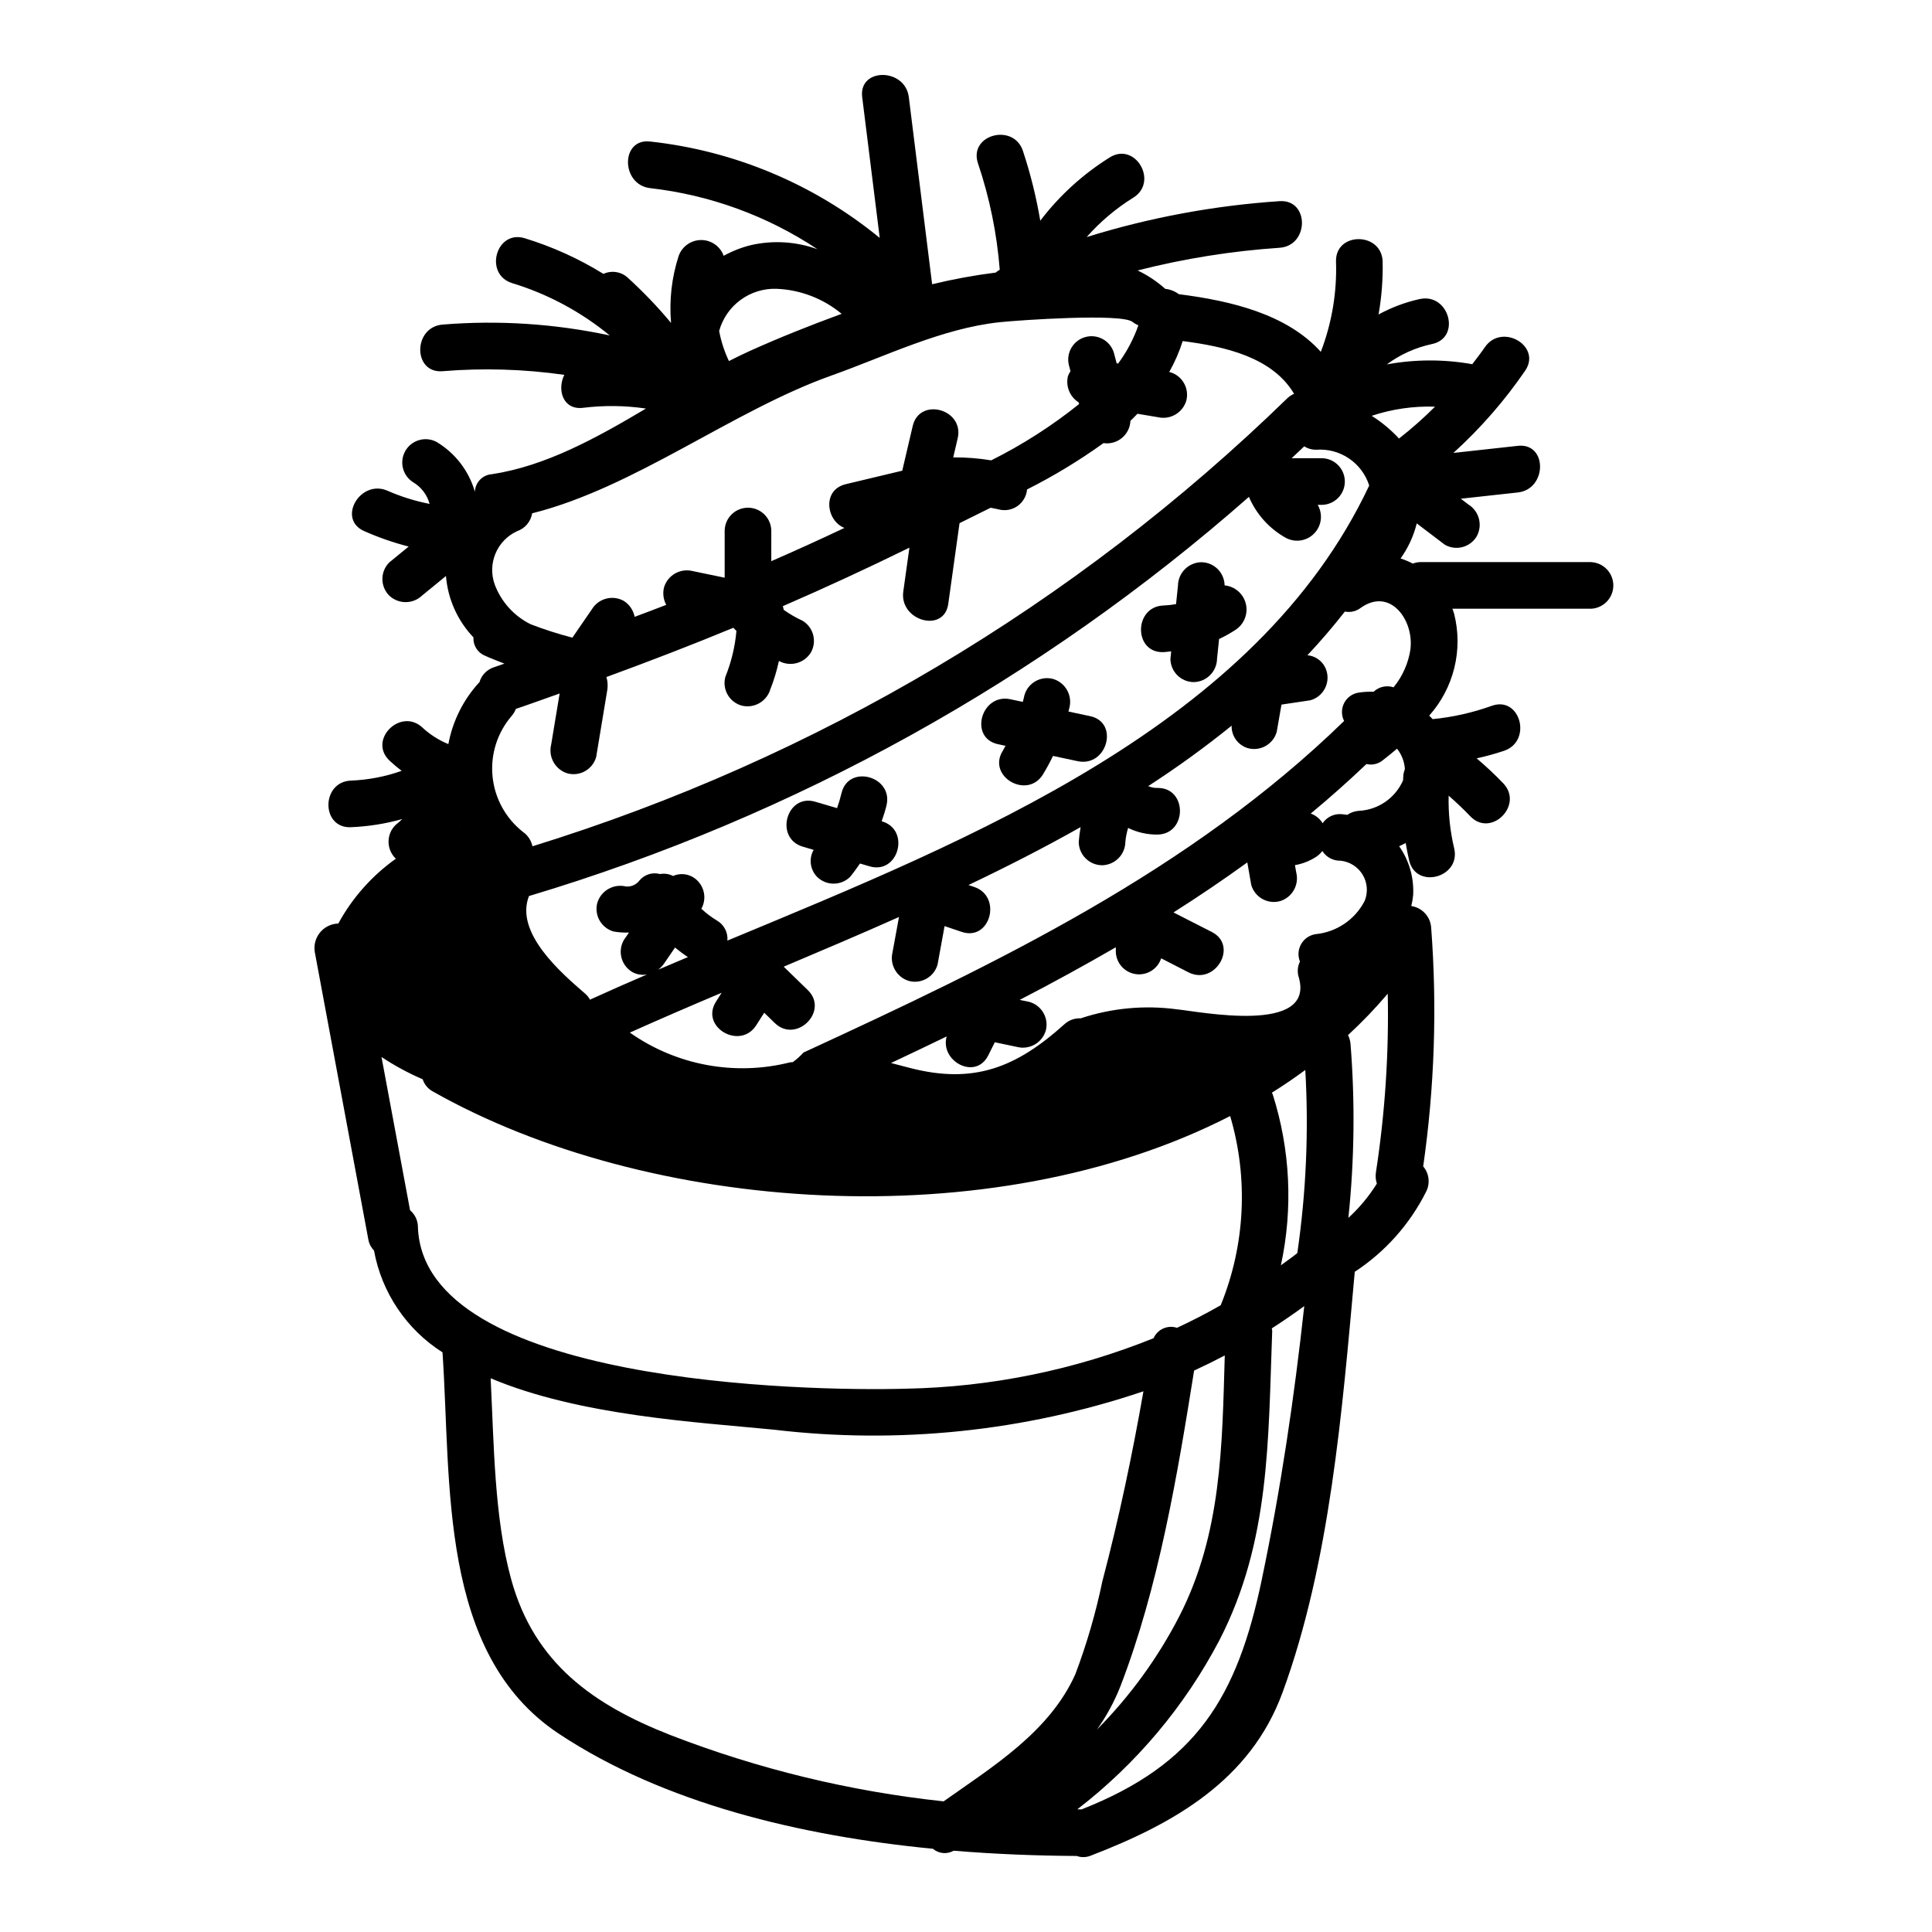<?xml version="1.0" encoding="UTF-8"?>
<!-- Uploaded to: SVG Repo, www.svgrepo.com, Generator: SVG Repo Mixer Tools -->
<svg fill="#000000" width="800px" height="800px" version="1.1" viewBox="144 144 512 512" xmlns="http://www.w3.org/2000/svg">
 <g>
  <path d="m565.67 292.96h-45.332c-0.66 0.027-1.309 0.16-1.926 0.395-1.047-0.543-2.133-0.996-3.25-1.355 2.008-2.797 3.465-5.953 4.293-9.293l7.434 5.648c2.949 1.699 6.719 0.711 8.457-2.219 1.633-2.957 0.656-6.676-2.219-8.453l-1.996-1.516 15.105-1.66c7.816-0.859 7.902-13.227 0-12.355l-17.07 1.879 0.004-0.004c7.16-6.492 13.539-13.797 19.004-21.773 4.5-6.586-6.203-12.773-10.668-6.238-1.055 1.543-2.211 3.012-3.34 4.5-7.492-1.34-15.16-1.32-22.648 0.055 3.574-2.644 7.672-4.488 12.02-5.406 7.773-1.668 4.484-13.586-3.281-11.914l-0.004-0.004c-3.812 0.844-7.488 2.219-10.918 4.086 0.812-4.621 1.176-9.309 1.082-14-0.23-7.934-12.594-7.965-12.359 0 0.27 8.16-1.102 16.285-4.027 23.906-8.992-9.996-23.762-13.516-37.629-15.277-1.047-0.789-2.293-1.277-3.598-1.414-2.195-1.965-4.66-3.609-7.32-4.875 12.324-3.144 24.914-5.156 37.605-6.008 7.894-0.527 7.953-12.891 0-12.355-17.348 1.164-34.5 4.356-51.105 9.512 3.586-4.066 7.754-7.586 12.359-10.445 6.746-4.18 0.547-14.875-6.234-10.672v0.004c-7.106 4.434-13.348 10.117-18.426 16.777-1.062-6.273-2.598-12.457-4.598-18.5-2.512-7.504-14.449-4.285-11.914 3.285v0.004c3.082 9.129 5.023 18.609 5.773 28.215-0.387 0.211-0.746 0.461-1.078 0.746-5.668 0.719-11.289 1.75-16.84 3.094-2.059-16.531-4.117-33.062-6.18-49.594-0.969-7.785-13.34-7.871-12.355 0 1.551 12.438 3.102 24.875 4.648 37.312-17.371-14.234-38.508-23.109-60.832-25.543-7.871-0.922-7.816 11.445 0 12.355 15.852 1.805 31.047 7.352 44.332 16.188-5.66-2.051-11.789-2.426-17.66-1.082-2.512 0.621-4.93 1.57-7.195 2.828-0.91-2.523-3.312-4.199-5.996-4.184s-5.066 1.723-5.949 4.254c-1.84 5.715-2.519 11.734-2 17.715-3.519-4.227-7.324-8.203-11.387-11.906-1.75-1.672-4.344-2.106-6.539-1.094-6.519-4.031-13.531-7.207-20.863-9.449-7.625-2.316-10.883 9.605-3.281 11.914 9.43 2.879 18.199 7.586 25.812 13.852-14.539-3.117-29.461-4.09-44.281-2.879-7.871 0.637-7.941 12.988 0 12.359v-0.004c10.754-0.879 21.57-0.555 32.254 0.965-1.969 3.902-0.395 9.406 4.996 8.734h-0.004c5.535-0.68 11.133-0.613 16.648 0.199-13.129 7.793-26.559 15.242-40.887 17.406v-0.004c-2.457 0.188-4.375 2.199-4.449 4.66-1.586-5.531-5.215-10.254-10.152-13.211-2.93-1.57-6.582-0.539-8.258 2.332-1.68 2.871-0.785 6.555 2.023 8.336 2.152 1.273 3.727 3.336 4.379 5.75-3.82-0.75-7.551-1.914-11.121-3.473-7.203-3.203-13.496 7.441-6.234 10.672 3.812 1.691 7.766 3.066 11.809 4.102l-5.172 4.234v0.004c-2.391 2.422-2.391 6.312 0 8.738 2.441 2.336 6.293 2.336 8.738 0l6.32-5.176c-0.004 0.016-0.004 0.031 0 0.051 0.5 6.082 3.074 11.812 7.289 16.23-0.133 2.117 1.109 4.078 3.082 4.859 1.672 0.789 3.406 1.383 5.117 2.086-0.914 0.309-1.816 0.645-2.731 0.949-1.898 0.59-3.367 2.106-3.898 4.019-0.047 0.047-0.102 0.055-0.148 0.105-4.152 4.562-6.949 10.191-8.078 16.254-2.523-1.035-4.844-2.508-6.848-4.359-5.789-5.449-14.543 3.273-8.738 8.738 1.02 0.961 2.09 1.863 3.211 2.707-4.328 1.535-8.863 2.406-13.453 2.586-7.922 0.32-7.965 12.68 0 12.355v-0.004c4.606-0.188 9.176-0.914 13.613-2.16-0.602 0.551-1.18 1.113-1.848 1.633h0.004c-2.394 2.422-2.394 6.32 0 8.738 0.055 0.055 0.121 0.062 0.176 0.113v0.004c-6.336 4.492-11.566 10.375-15.281 17.199-1.891 0.051-3.668 0.922-4.863 2.391-1.195 1.465-1.691 3.379-1.359 5.242l14.191 76.168c0.195 1.078 0.715 2.074 1.488 2.852 2.019 11.133 8.602 20.918 18.152 26.988 2.363 34.496-1.18 79.84 30.824 101.07 27.926 18.5 64.156 27.082 99.137 30.492v-0.004c1.543 1.316 3.746 1.523 5.508 0.516 11.156 0.922 22.113 1.332 32.598 1.391 1.195 0.43 2.504 0.406 3.68-0.066 22.09-8.488 42.32-19.973 50.852-43.203 12.621-34.375 15.844-74.891 19.16-111.54 8.051-5.277 14.57-12.59 18.895-21.195 1.137-2.191 0.84-4.856-0.762-6.738 3.008-20.957 3.719-42.18 2.113-63.289-0.195-2.906-2.387-5.281-5.266-5.707 0.242-0.984 0.41-1.984 0.5-2.996 0.223-4.578-1.086-9.098-3.715-12.852 0.582-0.285 1.18-0.547 1.73-0.867 0.27 1.574 0.555 3.121 0.93 4.676 1.855 7.727 13.777 4.457 11.914-3.285-1.082-4.562-1.574-9.246-1.457-13.934 1.969 1.734 3.898 3.543 5.727 5.465 5.512 5.758 14.238-2.988 8.738-8.738-2.234-2.324-4.586-4.527-7.043-6.609 2.477-0.543 4.922-1.215 7.328-2.023 7.453-2.613 4.246-14.562-3.285-11.914h-0.004c-5.066 1.824-10.344 3.016-15.703 3.543-0.289-0.328-0.609-0.617-0.914-0.926 6.539-7.336 9.016-17.434 6.617-26.965-0.125-0.469-0.305-0.914-0.465-1.367h36.777c3.289-0.168 5.871-2.887 5.867-6.18-0.004-3.293-2.59-6.008-5.879-6.172zm-41.375-41.188c-3.004 3.008-6.195 5.828-9.547 8.445-2.137-2.316-4.57-4.344-7.238-6.023 5.406-1.793 11.09-2.613 16.785-2.422zm-31.488 11.414c6.316-0.48 12.133 3.449 14.047 9.484-29.844 63.418-104.95 93.527-170.09 120.6 0.195-2.195-0.922-4.301-2.848-5.367-1.457-0.879-2.812-1.914-4.047-3.082 1.637-2.941 0.645-6.652-2.242-8.383-1.605-0.934-3.562-1.047-5.262-0.301-1.066-0.543-2.285-0.719-3.461-0.508-1.969-0.539-4.07 0.102-5.398 1.656-0.832 1.141-2.203 1.766-3.613 1.645-3.281-0.805-6.617 1.098-7.602 4.328-0.875 3.293 1.055 6.676 4.332 7.602 1.336 0.23 2.695 0.324 4.051 0.281l-1.359 1.988c-1.68 2.945-0.703 6.695 2.203 8.445 1.203 0.688 2.609 0.918 3.969 0.656-5.117 2.199-10.133 4.406-15 6.629-0.055 0.023-0.07 0.062-0.121 0.09-0.309-0.57-0.707-1.086-1.184-1.527-6.379-5.512-18.836-16.172-15.004-25.957 70.477-21.109 135.56-57.195 190.8-105.79 1.977 4.644 5.461 8.492 9.887 10.922 2.496 1.277 5.539 0.758 7.465-1.281 1.93-2.035 2.285-5.102 0.871-7.523h1.227c3.328-0.117 5.965-2.852 5.965-6.18 0-3.328-2.637-6.059-5.965-6.18h-8.129c1.117-1.051 2.231-2.098 3.336-3.148 0.945 0.605 2.051 0.918 3.172 0.895zm-166.5 134.45c-2.652 1.113-5.277 2.227-7.871 3.336v0.004c0.594-0.461 1.117-1.004 1.551-1.621l2.902-4.25h-0.004c1.094 0.906 2.234 1.754 3.422 2.531zm23.539-177.1c6.305 0.27 12.348 2.598 17.199 6.633-8.324 3.047-16.633 6.359-24.402 9.867-1.824 0.824-3.644 1.723-5.469 2.652-1.207-2.539-2.078-5.223-2.594-7.984 0.918-3.309 2.922-6.211 5.691-8.234 2.769-2.027 6.144-3.062 9.574-2.934zm-74.727 78.391c-2.023-5.551 0.566-11.723 5.941-14.168 2.09-0.73 3.609-2.543 3.969-4.727 27.215-6.82 53.082-27.184 79.312-36.512 14.285-5.078 29.266-12.508 44.57-14.129 5.434-0.574 32.305-2.402 35.199-0.094 0.48 0.375 1.012 0.68 1.574 0.91-1.27 3.629-3.082 7.043-5.367 10.137l-0.395-0.066-0.727-2.785-0.004-0.004c-0.969-3.211-4.324-5.059-7.559-4.168-3.234 0.891-5.168 4.199-4.359 7.453l0.418 1.594c-0.285 0.418-0.512 0.867-0.68 1.34-0.625 2.68 0.516 5.457 2.84 6.922l0.117 0.449h0.004c-7.211 5.789-15.016 10.789-23.285 14.918-3.328-0.547-6.699-0.812-10.07-0.785l1.18-5.043c1.816-7.734-10.098-11.02-11.914-3.285-0.922 3.953-1.852 7.902-2.777 11.855l-14.957 3.57c-6.336 1.512-5.215 9.68-0.371 11.598-6.422 3.039-12.879 5.977-19.379 8.812l0.004-8.148c-0.086-3.352-2.828-6.023-6.18-6.023-3.352 0-6.094 2.672-6.176 6.023v12.527l-8.477-1.758c-3.281-0.82-6.629 1.086-7.598 4.328-0.387 1.562-0.176 3.215 0.59 4.629-2.773 1.09-5.582 2.109-8.371 3.172v0.004c-0.336-1.746-1.379-3.273-2.879-4.227-2.957-1.652-6.691-0.676-8.453 2.219l-5.168 7.516c-3.746-0.969-7.434-2.148-11.047-3.543-4.394-2.164-7.801-5.926-9.527-10.512zm4.508 34.758c0.465-0.539 0.836-1.156 1.09-1.824 3.891-1.309 7.731-2.723 11.594-4.078l-2.25 13.57c-0.801 3.281 1.098 6.617 4.328 7.602 3.293 0.875 6.676-1.055 7.602-4.332l2.961-17.855v0.004c0.164-1.121 0.082-2.266-0.242-3.352 11.297-4.141 22.527-8.453 33.633-13.051 0.266 0.285 0.547 0.547 0.82 0.824-0.371 4.188-1.359 8.301-2.941 12.199-0.883 3.293 1.047 6.684 4.332 7.602 3.281 0.824 6.633-1.086 7.598-4.328 0.957-2.438 1.715-4.945 2.269-7.504 2.961 1.621 6.672 0.648 8.457-2.215 1.691-2.953 0.703-6.715-2.219-8.457-1.742-0.801-3.406-1.762-4.969-2.875-0.051-0.328-0.133-0.652-0.238-0.969 11.297-4.906 22.48-10.078 33.555-15.512-0.543 3.871-1.086 7.746-1.625 11.617-1.086 7.777 10.82 11.141 11.918 3.285l2.988-21.391c2.668-1.344 5.414-2.703 8.234-4.082 0.715 0.145 1.434 0.254 2.148 0.438h-0.004c1.715 0.449 3.539 0.121 4.988-0.898 1.449-1.023 2.371-2.629 2.527-4.394 7.062-3.555 13.836-7.66 20.254-12.281 1.75 0.262 3.523-0.234 4.887-1.359 1.359-1.125 2.18-2.777 2.254-4.543 0.641-0.602 1.234-1.242 1.855-1.871l5.34 0.891c3.281 0.801 6.617-1.098 7.602-4.328 0.875-3.293-1.055-6.676-4.332-7.602l-0.18-0.031c1.465-2.602 2.66-5.348 3.566-8.195 11.219 1.434 23.754 4.266 29.52 13.973-0.617 0.266-1.188 0.633-1.688 1.082-56.383 54.883-124.98 95.605-200.15 118.83-0.328-1.543-1.227-2.902-2.519-3.809-4.59-3.609-7.508-8.941-8.066-14.758-0.559-5.812 1.285-11.602 5.106-16.023zm-13.949 28.664 0.039 0.074h-0.082zm-10.922 106.84c-0.008-1.723-0.77-3.356-2.086-4.465-2.523-13.539-5.047-27.07-7.566-40.605h0.004c3.453 2.289 7.106 4.266 10.914 5.906 0.434 1.359 1.371 2.5 2.625 3.188 56.844 32.207 147.92 39.09 211.36 6.547 4.871 16.512 3.988 34.191-2.508 50.141-3.789 2.172-7.656 4.156-11.586 5.984v-0.004c-2.469-0.816-5.156 0.379-6.207 2.758-20.875 8.418-43.109 12.953-65.613 13.379-26.855 0.758-127.88-1.414-129.34-42.828zm213.82 34.02c-0.695 23.938-0.824 47.254-12.098 69.219v-0.004c-5.691 11.023-13.031 21.109-21.766 29.914 2.508-3.523 4.578-7.336 6.172-11.359 10.164-26.336 15.109-55.859 19.566-83.766 2.734-1.258 5.445-2.594 8.137-4.008zm-39.598 84.477c-6.852 15.27-21.777 24.402-34.914 33.691-24.773-2.648-49.094-8.547-72.332-17.543-20.359-7.984-36.129-18.949-42.266-41.305-4.488-16.352-4.551-35.527-5.441-53.277 23.531 9.957 54.914 11.637 75.031 13.625h0.004c33.004 3.93 66.469 0.457 97.961-10.168-2.969 16.926-6.488 33.691-10.875 50.309-1.746 8.395-4.144 16.645-7.168 24.668zm49.402-25.031c-6.504 31.027-17.23 48.848-47.758 60.855-0.371 0-0.734-0.023-1.105-0.027l-0.004-0.004c15.637-12.047 28.477-27.336 37.648-44.816 13.477-26.168 12.91-53.137 13.988-81.98v0.004c-0.023-0.223-0.059-0.441-0.109-0.656 2.906-1.863 5.773-3.832 8.602-5.902-2.656 24.328-6.231 48.52-11.266 72.523zm9.445-86.594c-1.422 1.18-2.922 2.152-4.371 3.25h-0.004c3.246-15.043 2.496-30.672-2.18-45.336-0.051-0.156-0.16-0.242-0.219-0.395 3.047-1.895 5.992-3.918 8.867-6.023v0.004c0.934 16.191 0.223 32.438-2.113 48.488zm0.684-77.254c-0.641 1.281-0.762 2.758-0.34 4.125 4.516 15.387-26.438 9.102-32.324 8.543h0.004c-8.559-1.145-17.262-0.328-25.457 2.394-1.594-0.078-3.156 0.492-4.328 1.578-12.754 11.496-24.051 15.953-40.961 11.559-1.711-0.445-3.356-0.879-4.981-1.297 4.934-2.32 9.852-4.668 14.754-7.039-1.84 6.547 7.648 11.723 11.02 5.019l1.738-3.481 5.902 1.242 0.004 0.004c3.281 0.82 6.633-1.086 7.602-4.328 0.867-3.293-1.059-6.672-4.332-7.606l-2.574-0.539c8.617-4.461 17.105-9.109 25.469-13.945v1.23c0.105 2.988 2.336 5.469 5.297 5.887 2.961 0.418 5.793-1.348 6.719-4.188l7.207 3.699c7.086 3.629 13.324-7.031 6.238-10.668l-10.18-5.191c6.656-4.219 13.18-8.637 19.566-13.258l1.035 5.945c0.926 3.277 4.309 5.203 7.602 4.328 3.246-0.965 5.152-4.316 4.328-7.598l-0.344-1.949c2.019-0.352 3.941-1.109 5.656-2.227 0.617-0.414 1.16-0.93 1.602-1.523 1.047 1.648 2.879 2.625 4.832 2.574 2.434 0.25 4.609 1.633 5.867 3.734 1.258 2.102 1.449 4.676 0.516 6.938-2.562 4.953-7.465 8.266-13.016 8.797-1.602 0.25-3.004 1.211-3.809 2.617-0.805 1.406-0.93 3.102-0.332 4.609zm20.383 58.848c-2.09 3.359-4.633 6.418-7.555 9.09 1.602-15.324 1.789-30.766 0.562-46.121-0.074-0.809-0.297-1.59-0.66-2.312 3.731-3.438 7.246-7.102 10.527-10.969 0.328 15.84-0.719 31.676-3.133 47.332-0.152 0.996-0.07 2.012 0.238 2.969zm7.019-108.29c-0.051 0.477-0.047 0.953-0.086 1.43-2.066 4.723-6.633 7.859-11.781 8.09-1.078 0.082-2.113 0.449-3.004 1.062-0.586-0.102-1.176-0.168-1.77-0.203-1.898-0.07-3.695 0.844-4.758 2.414-0.73-1.188-1.84-2.09-3.152-2.562 5.047-4.184 9.969-8.559 14.762-13.121 1.555 0.371 3.191-0.023 4.406-1.062 1.246-0.957 2.484-1.969 3.699-3.004 1.234 1.543 1.961 3.434 2.078 5.41-0.184 0.5-0.324 1.012-0.414 1.539zm1.891-33.41v0.004c-0.547 3.738-2.098 7.258-4.492 10.184-1.848-0.613-3.883-0.16-5.293 1.18-1.297-0.047-2.594 0.023-3.879 0.211-1.672 0.23-3.133 1.254-3.914 2.75s-0.789 3.277-0.02 4.781c-40.805 39.691-91.895 64.188-143.26 87.859-0.867 0.949-1.832 1.809-2.871 2.566-0.215-0.004-0.434 0.004-0.648 0.027-14.637 3.699-30.164 0.824-42.508-7.871 7.898-3.543 16.031-7.047 24.324-10.555l-1.496 2.363c-4.281 6.731 6.406 12.934 10.672 6.238l2.106-3.309 2.805 2.727c5.707 5.547 14.453-3.184 8.738-8.738l-6.375-6.195c10.133-4.281 20.367-8.625 30.547-13.164-0.57 3.113-1.141 6.227-1.707 9.34v0.004c-0.812 3.281 1.094 6.621 4.328 7.598 3.293 0.879 6.676-1.051 7.602-4.328 0.621-3.41 1.242-6.812 1.863-10.199l4.555 1.531c7.555 2.547 10.793-9.383 3.285-11.914l-1.508-0.508c10.113-4.816 20.074-9.898 29.727-15.352h-0.004c-0.234 1.305-0.402 2.617-0.504 3.938 0.035 3.398 2.781 6.144 6.18 6.176 3.387-0.062 6.117-2.789 6.18-6.176 0.113-1.262 0.355-2.504 0.727-3.715 2.418 1.184 5.078 1.785 7.773 1.758 7.941-0.113 7.965-12.473 0-12.355-0.844 0.023-1.676-0.148-2.445-0.492 7.644-4.941 15.023-10.285 22.105-16.012-0.082 2.75 1.707 5.207 4.348 5.973 3.293 0.875 6.676-1.051 7.602-4.332l1.262-7.227 7.66-1.145c3.285-0.918 5.215-4.309 4.332-7.598-0.625-2.379-2.672-4.109-5.117-4.332 3.469-3.715 6.793-7.562 9.922-11.578 1.484 0.297 3.023-0.066 4.219-0.996 7.805-5.519 14.082 3.254 13.164 10.875z"/>
  <path d="m432.9 333.79-5.746-1.223c0.074-0.352 0.184-0.688 0.254-1.039h0.004c0.816-3.281-1.09-6.629-4.332-7.602-3.289-0.871-6.672 1.055-7.598 4.332-0.117 0.598-0.285 1.18-0.426 1.75l-3.293-0.699c-7.754-1.652-11.066 10.258-3.281 11.914l1.996 0.426c-0.254 0.445-0.477 0.895-0.746 1.336-4.199 6.777 6.484 12.988 10.672 6.238l-0.008-0.004c0.969-1.582 1.859-3.215 2.66-4.891l6.547 1.395c7.789 1.637 11.086-10.273 3.297-11.934z"/>
  <path d="m468.53 299.13c-0.047-3.383-2.789-6.106-6.176-6.137-3.387 0.066-6.117 2.797-6.18 6.18l-0.508 4.926c-1.098 0.199-2.211 0.32-3.328 0.363-7.926 0.293-7.965 12.648 0 12.359 0.688-0.027 1.359-0.145 2.039-0.203l-0.199 1.969-0.004-0.004c0.02 3.402 2.773 6.156 6.176 6.18 3.387-0.062 6.117-2.793 6.18-6.18 0.18-1.746 0.359-3.492 0.539-5.238 1.551-0.73 3.047-1.566 4.477-2.512 2.231-1.527 3.269-4.289 2.594-6.906-0.676-2.621-2.918-4.535-5.609-4.797z"/>
  <path d="m377.74 361.67-0.09-0.027c0.477-1.375 0.938-2.754 1.281-4.195 1.855-7.727-10.055-11.02-11.918-3.281-0.324 1.352-0.719 2.688-1.184 4l-5.777-1.699c-7.648-2.246-10.91 9.676-3.285 11.914l2.859 0.844-0.004-0.004c-1.324 2.324-0.949 5.25 0.922 7.164 2.426 2.387 6.316 2.387 8.738 0 0.941-1.145 1.789-2.344 2.625-3.543l2.547 0.746c7.644 2.246 10.906-9.676 3.285-11.918z"/>
 </g>
</svg>